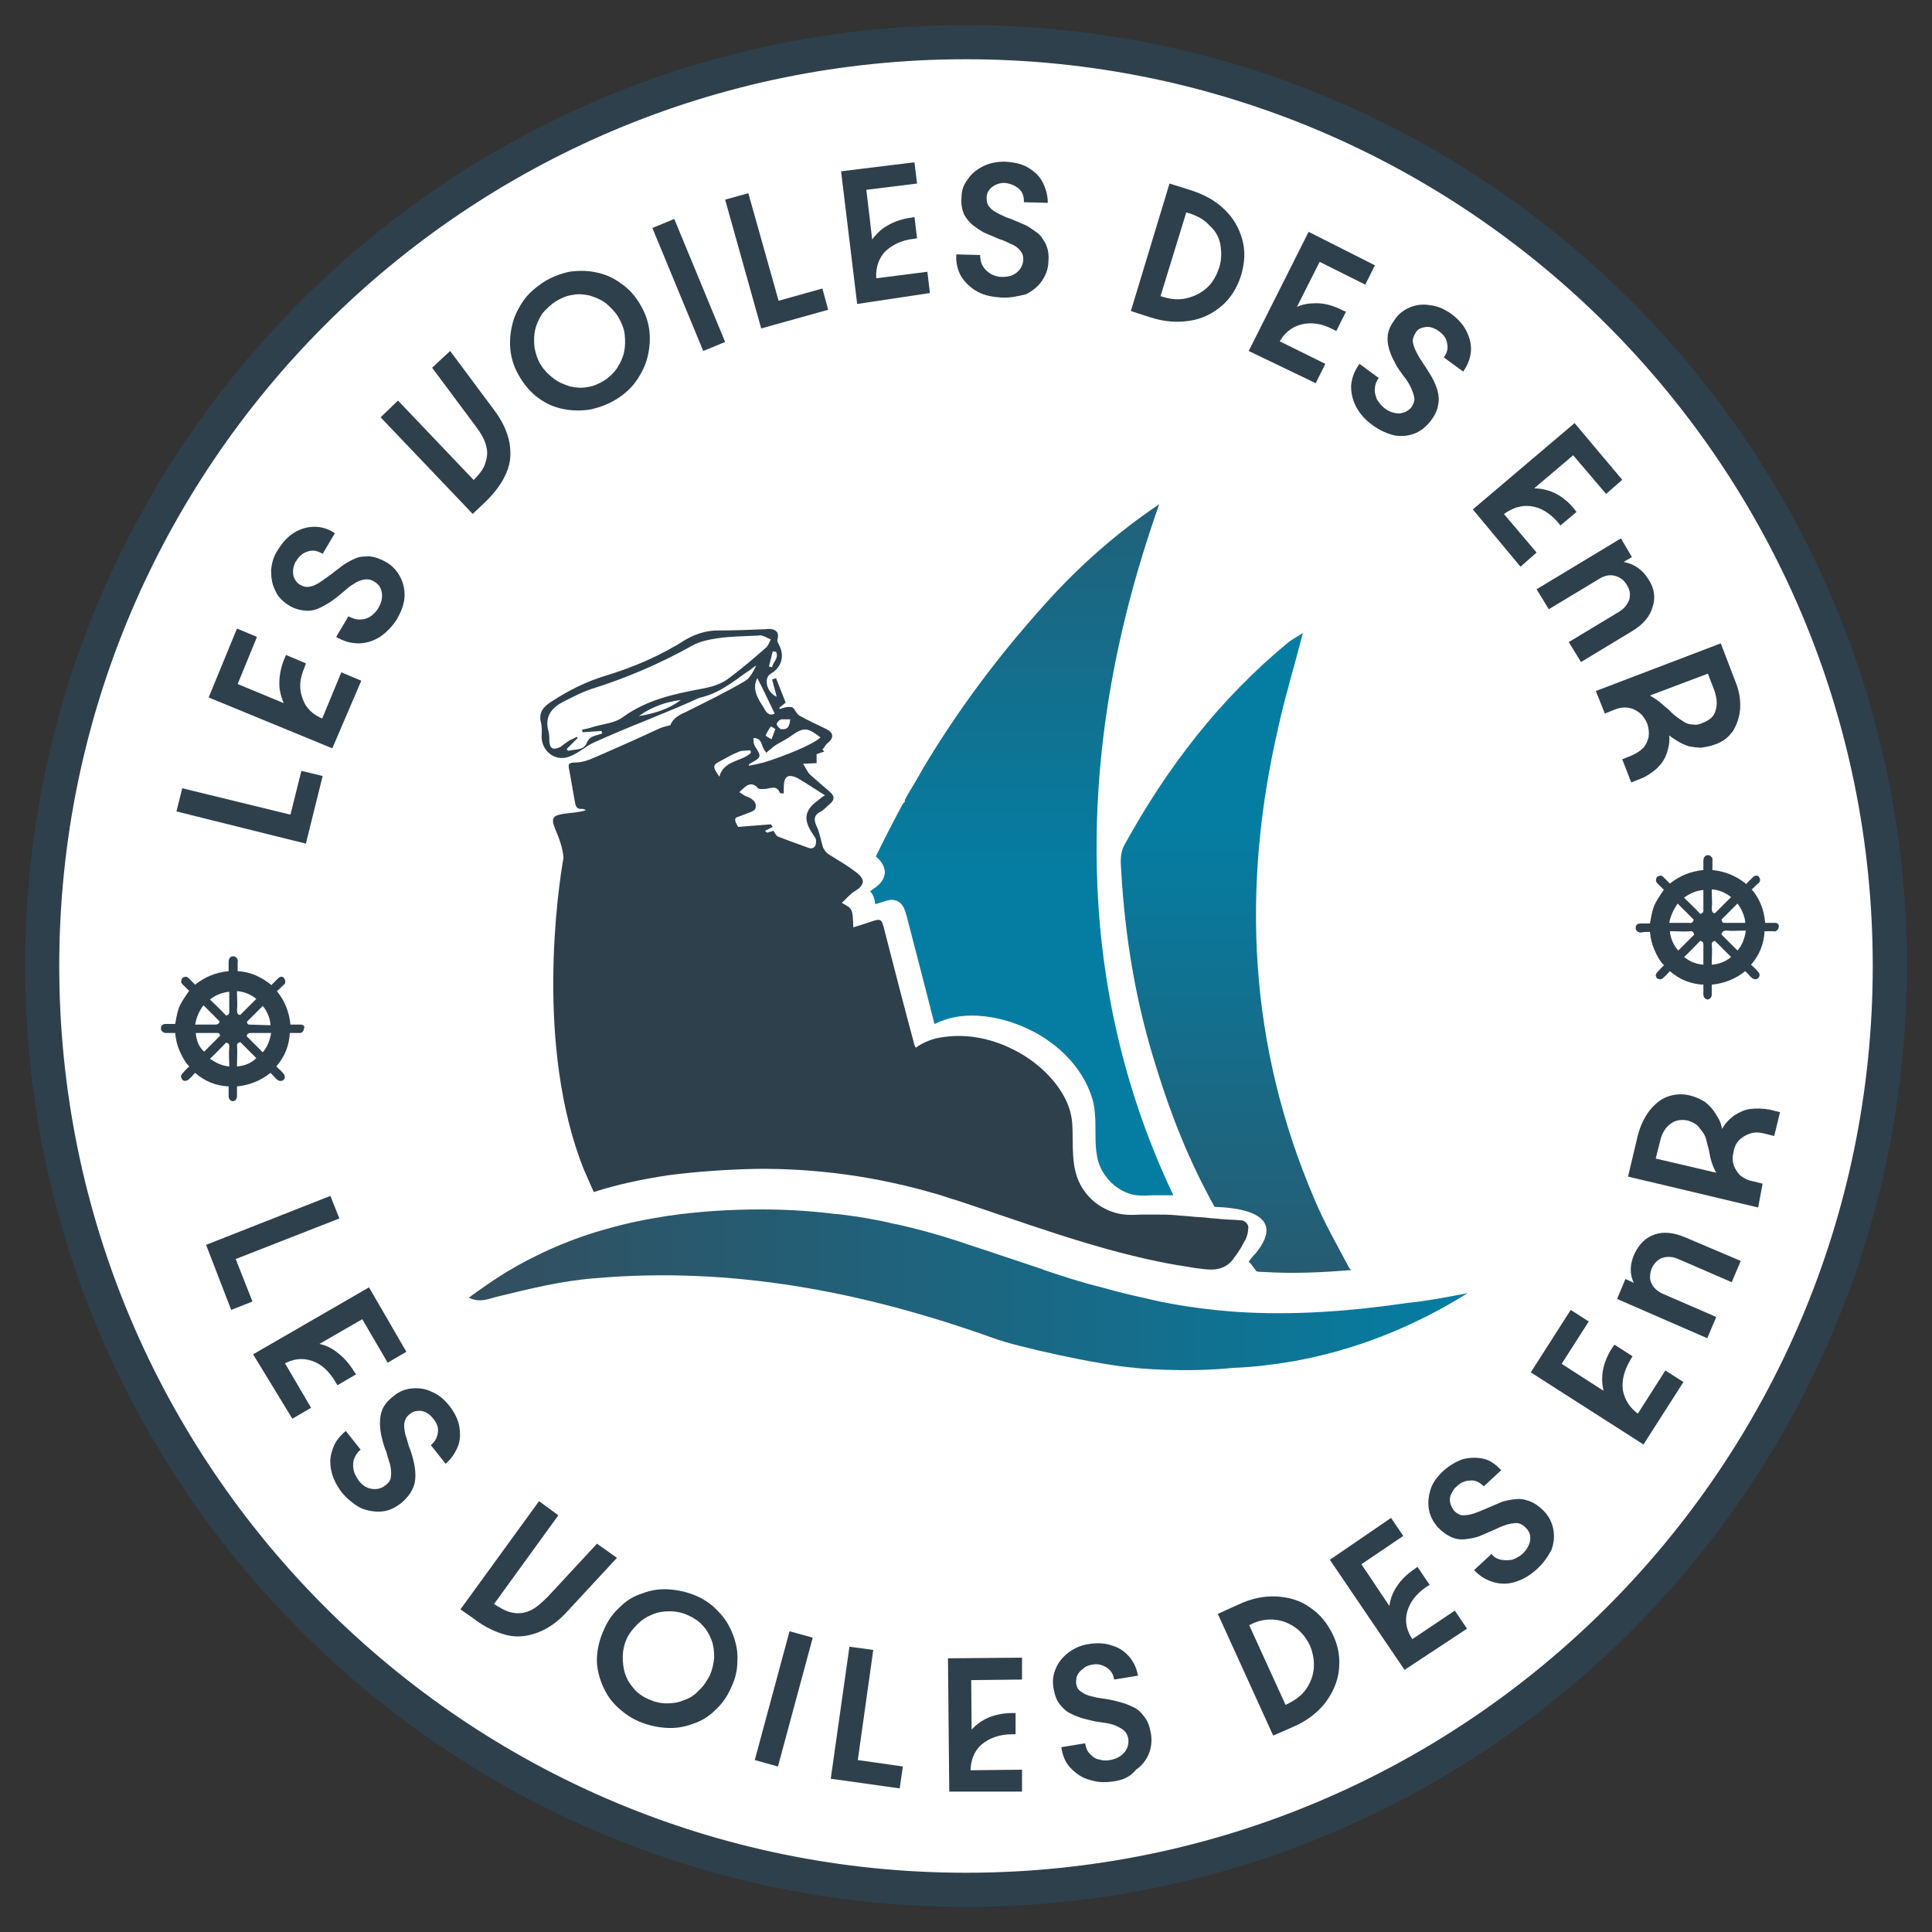 <?xml version="1.0" encoding="UTF-8"?>
<!-- Generator: Adobe Illustrator 28.0.0, SVG Export Plug-In . SVG Version: 6.00 Build 0)  -->
<svg xmlns="http://www.w3.org/2000/svg" xmlns:xlink="http://www.w3.org/1999/xlink" version="1.1" id="Calque_1" x="0px" y="0px" viewBox="0 0 300 300" style="enable-background:new 0 0 300 300;" xml:space="preserve">
<rect x="0" y="0" width="300" height="300" fill="#333333" stroke="none"/>
<style type="text/css">
	.st0{fill:#FFFFFF;}
	.st1{fill:#EF797E;}
	.st2{fill:#2E404C;}
	.st3{fill:#0B7EB1;}
	.st4{fill:url(#SVGID_1_);}
	.st5{fill:url(#SVGID_00000078045477261789566230000010604869675087903361_);}
	.st6{fill:url(#SVGID_00000016037919194418956430000004316667184312903068_);}
</style>
<circle class="st0" cx="150.5" cy="149.6" r="145.1"></circle>
<path class="st1" d="M123.1,184.1h0.2C123.2,184.1,123.2,184.1,123.1,184.1C123.1,184.1,123.1,184.1,123.1,184.1z"></path>
<g>
	<path class="st2" d="M150,296.1C69.4,296.1,3.9,230.6,3.9,150S69.4,3.9,150,3.9S296.1,69.4,296.1,150S230.6,296.1,150,296.1z    M150,9.2C72.3,9.2,9.2,72.3,9.2,150S72.3,290.8,150,290.8S290.8,227.7,290.8,150S227.7,9.2,150,9.2z"></path>
</g>
<g>
	<path class="st2" d="M50.1,120.5L47.5,131l-20.1-5l0.9-3.6l16.8,4.1l1.7-6.8L50.1,120.5z"></path>
	<path class="st2" d="M51.6,116.2l-19.2-7.9l4.4-10.7l3.1,1.3l-3.4,8.3l-0.6-1.4l11.1,4.6l1.8,3c-1.6-0.7-2.9-1.6-3.8-2.7   c-0.9-1.1-1.4-2.4-1.6-3.9c-0.1-1.4,0.1-3,0.8-4.6l0.2-0.5l3.1,1.3l-0.2,0.6c-0.8,1.8-0.9,3.4-0.3,4.9c0.5,1.5,1.6,2.5,3.3,3.2   l1.3,0.6l-2.2,0.8l3.6-8.7l3.1,1.3L51.6,116.2z"></path>
	<path class="st2" d="M61.6,96.2c-0.7,1.1-1.6,2-2.6,2.7c-1,0.6-2.1,1-3.3,1c-1.2,0-2.3-0.3-3.5-1l1.9-3.2c0.6,0.3,1.1,0.5,1.7,0.5   c0.6,0,1.1-0.1,1.6-0.4c0.5-0.3,1-0.8,1.3-1.3c0.5-0.8,0.7-1.6,0.6-2.4c-0.1-0.8-0.5-1.4-1.2-1.8c-0.5-0.3-1-0.4-1.6-0.3   c-0.5,0.1-1.1,0.3-1.6,0.7c-0.6,0.3-1.1,0.8-1.7,1.3c-0.6,0.5-1.2,1-1.8,1.4c-0.6,0.4-1.3,0.8-2,1.1c-0.7,0.3-1.4,0.4-2.2,0.3   c-0.8-0.1-1.6-0.3-2.5-0.9c-0.9-0.6-1.6-1.3-2-2.3c-0.5-1-0.6-2-0.6-3.1c0.1-1.1,0.4-2.2,1.1-3.2c0.7-1.1,1.5-2,2.5-2.6   s2-0.9,3.1-0.9s2.2,0.3,3.2,1l-1.9,3.2c-0.8-0.5-1.5-0.6-2.2-0.4c-0.8,0.2-1.4,0.7-1.9,1.5c-0.3,0.4-0.4,0.9-0.5,1.4   c0,0.5,0,0.9,0.2,1.3c0.2,0.4,0.5,0.8,0.9,1c0.5,0.3,1,0.4,1.5,0.3c0.5-0.1,1-0.3,1.6-0.7s1.1-0.8,1.7-1.2c0.6-0.5,1.2-0.9,1.8-1.4   c0.6-0.4,1.3-0.8,2-1.1c0.7-0.3,1.4-0.3,2.3-0.3c0.8,0.1,1.6,0.4,2.5,0.9c1,0.6,1.7,1.4,2.2,2.4c0.5,1,0.7,2.1,0.6,3.2   C62.7,93.9,62.3,95,61.6,96.2z"></path>
	<path class="st2" d="M75.2,78.1l-1.8,1.7l-14.3-15l2.7-2.6l12.1,12.7l-0.7,0c1-1,1.8-1.9,2.1-2.8s0.5-1.8,0.2-2.8   c-0.2-1-0.8-2-1.7-3.2l-6.7-9l2.8-2.6l6.7,9c1.4,1.8,2.2,3.6,2.5,5.2c0.3,1.7,0.2,3.2-0.5,4.8C78,74.9,76.9,76.5,75.2,78.1z"></path>
	<path class="st2" d="M80.8,58.7c-0.8-1.3-1.3-2.6-1.5-4c-0.2-1.4-0.1-2.8,0.2-4.1c0.3-1.4,0.9-2.6,1.7-3.8s1.9-2.1,3.2-3   c1.3-0.8,2.6-1.3,4-1.6c1.4-0.2,2.8-0.2,4.2,0.1c1.4,0.3,2.6,0.8,3.8,1.7c1.2,0.8,2.1,1.8,2.9,3.1c0.8,1.3,1.3,2.6,1.5,4   c0.2,1.4,0.1,2.8-0.2,4.1c-0.3,1.4-0.9,2.6-1.7,3.8S97,61.2,95.7,62c-1.3,0.8-2.7,1.3-4.1,1.6c-1.4,0.2-2.8,0.2-4.2-0.1   c-1.4-0.3-2.6-0.8-3.8-1.7C82.6,61.1,81.6,60,80.8,58.7z M84,56.7c0.5,0.8,1.2,1.5,2,2.1c0.8,0.6,1.6,0.9,2.5,1.2   c0.9,0.2,1.8,0.3,2.7,0.1c0.9-0.1,1.8-0.5,2.6-1c0.8-0.5,1.5-1.2,2-1.9c0.5-0.8,0.9-1.6,1.1-2.5c0.2-0.9,0.2-1.8,0.1-2.8   c-0.1-0.9-0.5-1.8-1-2.7c-0.5-0.8-1.2-1.5-1.9-2.1c-0.8-0.6-1.6-0.9-2.5-1.2c-0.9-0.2-1.8-0.3-2.7-0.1c-0.9,0.1-1.8,0.5-2.6,1   c-0.8,0.5-1.5,1.2-2.1,1.9c-0.5,0.8-0.9,1.6-1.1,2.5c-0.2,0.9-0.2,1.8-0.1,2.8C83.2,55,83.5,55.9,84,56.7z"></path>
	<path class="st2" d="M112.6,53.1l-3.4,1.4l-7.9-19.1l3.4-1.4L112.6,53.1z"></path>
	<path class="st2" d="M128.6,48.1L118.2,51l-5.6-20l3.6-1l4.7,16.7l6.8-1.9L128.6,48.1z"></path>
	<path class="st2" d="M133.1,47.2l-2.5-20.6l11.4-1.4l0.4,3.3l-8.9,1.1l0.9-1.2l1.4,11.9l-1.7,3.1c-0.2-1.8-0.1-3.3,0.5-4.7   c0.6-1.4,1.4-2.4,2.6-3.3c1.2-0.8,2.6-1.4,4.3-1.6l0.5-0.1l0.4,3.3l-0.6,0.1c-1.9,0.2-3.4,1-4.5,2.1c-1,1.2-1.4,2.7-1.2,4.4   l0.2,1.4l-1.7-1.6l9.4-1.2l0.4,3.3L133.1,47.2z"></path>
	<path class="st2" d="M155.4,46.2c-1.3-0.1-2.5-0.3-3.6-0.9c-1.1-0.6-1.9-1.4-2.5-2.3c-0.6-1-0.9-2.2-0.8-3.5l3.7,0.1   c0,0.6,0.1,1.2,0.4,1.7c0.3,0.5,0.7,0.9,1.2,1.2c0.5,0.3,1.1,0.5,1.8,0.5c1,0,1.7-0.2,2.3-0.7c0.6-0.5,0.9-1.1,1-1.9   c0-0.6-0.1-1.1-0.5-1.5c-0.3-0.4-0.8-0.8-1.4-1c-0.6-0.3-1.2-0.6-1.9-0.8c-0.7-0.3-1.4-0.6-2.1-0.9c-0.7-0.3-1.3-0.8-1.9-1.2   c-0.6-0.5-1-1-1.4-1.7c-0.3-0.7-0.5-1.6-0.4-2.6c0-1.1,0.3-2,1-2.9c0.6-0.9,1.4-1.5,2.4-2s2.1-0.7,3.4-0.7c1.3,0.1,2.5,0.3,3.5,0.9   c1,0.6,1.8,1.3,2.3,2.3s0.8,2,0.8,3.2l-3.7-0.1c0-0.9-0.2-1.6-0.8-2.1s-1.3-0.8-2.2-0.9c-0.5,0-1,0.1-1.4,0.3s-0.8,0.5-1,0.8   c-0.3,0.4-0.4,0.8-0.4,1.2c0,0.6,0.1,1.1,0.5,1.5c0.3,0.4,0.8,0.7,1.4,1c0.6,0.3,1.2,0.6,1.9,0.8c0.7,0.3,1.4,0.6,2.1,0.9   c0.7,0.3,1.3,0.8,1.9,1.2s1,1.1,1.4,1.8c0.3,0.7,0.5,1.6,0.4,2.6c0,1.2-0.4,2.2-1,3.1c-0.6,0.9-1.5,1.6-2.5,2.1   C158,46,156.8,46.3,155.4,46.2z"></path>
	<path class="st2" d="M175.6,48.3l6-19.8l3.2,1c2.2,0.7,4,1.7,5.3,3c1.4,1.3,2.3,2.9,2.8,4.7s0.4,3.6-0.2,5.6   c-0.6,1.9-1.6,3.5-3,4.7c-1.4,1.2-3,2-4.9,2.3c-1.9,0.3-3.9,0.2-6.1-0.5L175.6,48.3z M179.8,47.3l-0.6-1.6l1.4,0.4   c1.3,0.4,2.5,0.5,3.7,0.2c1.2-0.3,2.2-0.8,3.1-1.6c0.9-0.8,1.5-1.9,1.9-3.1c0.4-1.2,0.4-2.4,0.2-3.6s-0.8-2.2-1.7-3   c-0.8-0.9-1.9-1.5-3.2-1.9l-1.4-0.4l1.4-1L179.8,47.3z"></path>
	<path class="st2" d="M193.9,54.5l9.3-18.5l10.3,5.2l-1.5,3l-8-4l1.4-0.5l-5.4,10.7L197,52c0.8-1.6,1.8-2.8,3-3.6   c1.2-0.8,2.5-1.3,4-1.3c1.4-0.1,3,0.3,4.5,1.1l0.5,0.2l-1.5,3l-0.6-0.3c-1.7-0.9-3.4-1.1-4.9-0.7c-1.5,0.4-2.7,1.4-3.5,3l-0.6,1.2   l-0.6-2.3l8.5,4.2l-1.5,3L193.9,54.5z"></path>
	<path class="st2" d="M213.1,66c-1.1-0.8-1.9-1.7-2.5-2.8c-0.6-1.1-0.8-2.2-0.8-3.3c0.1-1.2,0.5-2.3,1.3-3.4l3,2.2   c-0.4,0.5-0.6,1.1-0.6,1.6c-0.1,0.6,0.1,1.1,0.3,1.7c0.3,0.5,0.7,1,1.2,1.4c0.8,0.6,1.6,0.8,2.3,0.8c0.8-0.1,1.4-0.4,1.9-1   c0.3-0.5,0.5-1,0.4-1.5c-0.1-0.5-0.3-1.1-0.6-1.7c-0.3-0.6-0.7-1.2-1.2-1.8c-0.4-0.6-0.9-1.2-1.2-1.9c-0.4-0.7-0.7-1.4-0.9-2.1   c-0.2-0.7-0.3-1.4-0.2-2.2c0.1-0.8,0.5-1.6,1.1-2.4c0.6-0.9,1.4-1.5,2.4-1.9c1-0.4,2-0.5,3.1-0.3c1.1,0.1,2.2,0.6,3.2,1.3   c1.1,0.8,1.9,1.7,2.4,2.7c0.5,1,0.8,2.1,0.7,3.2c-0.1,1.1-0.5,2.1-1.2,3.1l-3-2.2c0.5-0.7,0.7-1.4,0.5-2.2   c-0.1-0.8-0.6-1.4-1.3-1.9c-0.4-0.3-0.9-0.5-1.3-0.6c-0.5-0.1-0.9,0-1.3,0.1c-0.4,0.1-0.8,0.4-1,0.8c-0.3,0.5-0.5,1-0.4,1.5   c0.1,0.5,0.3,1,0.6,1.6c0.3,0.6,0.7,1.2,1.1,1.8c0.4,0.6,0.8,1.2,1.2,1.9c0.4,0.7,0.7,1.4,0.9,2.1c0.2,0.7,0.3,1.5,0.1,2.3   c-0.1,0.8-0.5,1.6-1.1,2.4c-0.7,0.9-1.5,1.6-2.5,2c-1,0.4-2.1,0.5-3.2,0.3C215.3,67.3,214.2,66.8,213.1,66z"></path>
	<path class="st2" d="M228.7,79.1l15.8-13.4l7.4,8.8l-2.5,2.2l-5.8-6.8l1.5,0.1l-9.2,7.8l-3.5,0.3c1.3-1.1,2.7-1.9,4.2-2.1   c1.4-0.3,2.8-0.2,4.2,0.3c1.3,0.5,2.6,1.4,3.7,2.8l0.3,0.4l-2.5,2.1l-0.4-0.5c-1.3-1.5-2.7-2.3-4.2-2.5s-3,0.3-4.4,1.4l-1.1,0.9   l0.3-2.3l6.1,7.2l-2.5,2.2L228.7,79.1z"></path>
	<path class="st2" d="M250.2,88.4l-2.7-0.1c1.7-1,3.2-1.4,4.8-1c1.5,0.3,2.8,1.2,3.7,2.7c0.9,1.4,1.1,2.8,0.6,4.3   c-0.4,1.4-1.4,2.6-3,3.6l-8.1,4.9l-1.9-3.1l7.8-4.7c0.8-0.5,1.3-1.1,1.6-1.9c0.2-0.8,0.1-1.5-0.4-2.3c-0.5-0.8-1.1-1.2-1.9-1.4   c-0.8-0.2-1.6,0-2.4,0.5l-7.8,4.7l-1.9-3.1l13.1-7.9l1.7,2.9L250.2,88.4z"></path>
	<path class="st2" d="M247.8,107.3l19.4-7.4l2.3,6c0.6,1.5,0.8,2.9,0.7,4.2c-0.1,1.3-0.5,2.4-1.1,3.4c-0.7,1-1.6,1.7-2.8,2.1   c-0.8,0.3-1.5,0.4-2.1,0.5c-0.7,0-1.3-0.1-1.9-0.2c-0.6-0.2-1.1-0.4-1.6-0.7c-0.5-0.3-1-0.6-1.5-1c0.1,1-0.1,1.9-0.4,2.8   c-0.3,0.9-0.8,1.6-1.5,2.3c-0.7,0.6-1.5,1.2-2.5,1.6l-1.5,0.6l-1.4-3.6l1.5-0.6c0.7-0.3,1.3-0.7,1.8-1.2c0.4-0.5,0.7-1.1,0.8-1.7   c0.1-0.7,0-1.3-0.2-2c-0.3-0.7-0.7-1.3-1.2-1.7c-0.5-0.4-1.1-0.7-1.8-0.8c-0.7-0.1-1.4,0-2.1,0.3l-1.5,0.6L247.8,107.3z    M265.2,104.6l-9,3.4c0.5,0.3,1,0.6,1.5,1s0.9,0.8,1.3,1.1c0.4,0.4,0.8,0.8,1.2,1.1c0.4,0.3,0.8,0.6,1.3,0.9s0.9,0.4,1.4,0.4   c0.5,0.1,1,0,1.6-0.3c1-0.4,1.7-1,1.9-1.9c0.3-0.9,0.2-1.9-0.2-3.1L265.2,104.6z"></path>
</g>
<g>
	<path class="st2" d="M46.7,159.1h-1.6c-0.2-2-0.9-3.7-2.1-5.2c0.4-0.3,0.7-0.7,1.1-1c0.2-0.2,0.2-0.3,0.2-0.6   c-0.1-0.3-0.2-0.5-0.4-0.6c-0.2-0.1-0.5,0-0.7,0.2c-0.3,0.3-0.6,0.6-0.9,0.9c-0.1,0-0.1,0.1-0.1,0.2c-1.6-1.3-3.3-2.1-5.3-2.2v-1.4   c0.1-0.4-0.1-0.7-0.5-0.9H36c-0.4,0.2-0.5,0.5-0.5,0.9v1.4c-2,0.2-3.7,0.9-5.2,2.1l-1-1c-0.2-0.2-0.4-0.3-0.6-0.2   c-0.2,0-0.5,0.2-0.5,0.4c-0.1,0.3-0.1,0.5,0.1,0.7c0.3,0.3,0.6,0.6,0.9,0.9c0.1,0.1,0.1,0.1,0.2,0.1c-1.7,2.5-1.7,2.5-2.2,5.2h-1.4   c-0.4,0-0.7,0.1-0.8,0.5v0.4c0.2,0.4,0.5,0.5,0.8,0.5c0.5,0,0.9,0,1.4,0c0.1,1,0.3,1.9,0.7,2.8c0.4,0.9,0.8,1.7,1.5,2.4   c-0.4,0.3-0.7,0.7-1,1c-0.2,0.2-0.3,0.4-0.3,0.6c0.1,0.3,0.2,0.5,0.4,0.6c0.2,0.1,0.5,0,0.7-0.1c0.3-0.3,0.6-0.5,0.8-0.8   c0.1-0.1,0.2-0.2,0.3-0.3c1.5,1.3,3.2,2,5.2,2.1v1.5c0,0.4,0.2,0.7,0.6,0.8c0.4,0,0.7-0.3,0.7-0.8v-1.5c2-0.2,3.7-0.9,5.2-2.1   l0.6,0.6c0.1,0.2,0.3,0.3,0.5,0.5c0.3,0.2,0.7,0.2,0.9,0c0.3-0.2,0.3-0.7,0-1c-0.3-0.4-0.7-0.7-1.1-1.1c1.3-1.5,2-3.2,2.1-5.2h1.4   c0.1,0,0.2,0,0.3,0c0.3-0.1,0.5-0.4,0.5-0.7C47.4,159.4,47.1,159.1,46.7,159.1z M31.6,156.1c0.8,0.8,1.7,1.7,2.5,2.5   c-0.1,0.4-0.3,0.5-0.8,0.5c-0.9,0-1.8,0-2.7,0h-0.3C30.5,158,30.9,157,31.6,156.1z M30.4,160.4h0.3c1,0,2,0,3,0   c0.2,0,0.3,0,0.4,0.2c0,0.1,0.1,0.2,0.1,0.2c-0.8,0.8-1.7,1.7-2.5,2.5C30.9,162.6,30.5,161.6,30.4,160.4z M35.6,165.6   c-1.2-0.1-2.1-0.6-3-1.2c0.9-0.8,1.7-1.7,2.5-2.5c0.5,0.1,0.5,0.3,0.5,0.8C35.5,163.6,35.6,164.6,35.6,165.6z M35.6,157.2   c0,0.2-0.1,0.3-0.2,0.4c-0.1,0-0.2,0.1-0.3,0.1c-0.8-0.9-1.7-1.7-2.5-2.5c0.9-0.7,1.9-1.1,3-1.2L35.6,157.2L35.6,157.2z    M36.8,154.2v-0.3c1.2,0.1,2.1,0.5,3,1.2c-0.8,0.8-1.7,1.7-2.5,2.5c-0.4,0-0.5-0.3-0.5-0.8C36.9,156.1,36.8,155.1,36.8,154.2z    M36.8,165.6v-0.3c0-1,0.1-2,0-3c0-0.2,0.1-0.3,0.3-0.4c0.1,0,0.2-0.1,0.2-0.1c0.8,0.8,1.7,1.7,2.5,2.5   C39,165.1,38,165.5,36.8,165.6z M40.8,163.4c-0.8-0.8-1.7-1.7-2.5-2.5c0.1-0.5,0.4-0.5,0.8-0.5c0.9,0,1.8,0,2.8,0h0.2   C41.9,161.6,41.5,162.6,40.8,163.4z M38.8,159.1c-0.2,0-0.3,0-0.4-0.2c0-0.1,0-0.2-0.1-0.2c0.8-0.8,1.7-1.7,2.5-2.5   c0.7,0.8,1.2,2.1,1.2,3L38.8,159.1L38.8,159.1z"></path>
</g>
<g>
	<g>
		<path class="st2" d="M275.7,143.3h-1.6c-0.2-2-0.8-3.7-2.1-5.2c0.4-0.3,0.7-0.7,1.1-1c0.2-0.2,0.2-0.3,0.2-0.6    c-0.1-0.2-0.2-0.5-0.4-0.5c-0.2-0.1-0.5,0-0.7,0.2c-0.3,0.3-0.6,0.6-0.9,0.9c0,0-0.1,0.1-0.1,0.2c-1.6-1.3-3.3-2-5.3-2.2v-1.4    c0.1-0.4-0.1-0.7-0.5-0.9H265c-0.4,0.2-0.5,0.5-0.5,0.9v1.4c-2,0.2-3.7,0.9-5.2,2.1l-1-1c-0.2-0.2-0.4-0.3-0.6-0.2    c-0.2,0-0.5,0.2-0.5,0.4c-0.1,0.2-0.1,0.5,0.1,0.7c0.3,0.3,0.6,0.6,0.9,0.9c0.1,0.1,0.1,0.1,0.2,0.1c-1.7,2.5-1.7,2.6-2.2,5.3    h-1.4c-0.4,0-0.7,0.1-0.8,0.5v0.4c0.2,0.4,0.5,0.5,0.8,0.5c0.5-0.1,0.9-0.1,1.4-0.1c0.1,1,0.3,1.9,0.7,2.8    c0.4,0.9,0.8,1.7,1.5,2.4c-0.4,0.3-0.7,0.7-1,1c-0.2,0.2-0.3,0.4-0.3,0.6c0.1,0.3,0.2,0.5,0.4,0.5c0.2,0.1,0.5,0.1,0.7-0.1    c0.3-0.3,0.6-0.5,0.8-0.8c0.1-0.1,0.2-0.2,0.3-0.3c1.5,1.3,3.2,2,5.2,2.1v1.5c0,0.4,0.2,0.7,0.6,0.8c0.4,0,0.7-0.3,0.7-0.8v-1.5    c2-0.2,3.7-0.9,5.2-2.1l0.6,0.6c0.1,0.2,0.3,0.3,0.5,0.5c0.3,0.2,0.7,0.2,0.9,0c0.3-0.3,0.3-0.7,0-1c-0.3-0.4-0.7-0.7-1.1-1.1    c1.3-1.5,2-3.2,2.1-5.2h1.4c0.1,0,0.2,0.1,0.3,0c0.3-0.1,0.5-0.4,0.5-0.7C276.3,143.6,276,143.3,275.7,143.3z M260.5,140.3    c0.8,0.8,1.7,1.7,2.5,2.5c-0.1,0.4-0.3,0.6-0.8,0.5c-0.9,0-1.8,0-2.7,0h-0.3C259.4,142.2,259.9,141.2,260.5,140.3z M259.3,144.6    h0.3c1,0,2,0.1,3,0c0.2,0,0.3,0.1,0.4,0.3c0,0.1,0.1,0.2,0.1,0.2c-0.8,0.8-1.7,1.7-2.5,2.5C259.9,146.8,259.4,145.8,259.3,144.6z     M264.5,149.8c-1.2-0.1-2.1-0.5-3-1.2c0.9-0.8,1.7-1.7,2.5-2.5c0.5,0.1,0.5,0.3,0.5,0.8C264.5,147.8,264.5,148.8,264.5,149.8z     M264.5,141.4c0,0.2-0.1,0.3-0.2,0.4c-0.1,0-0.2,0.1-0.3,0.1c-0.8-0.9-1.7-1.7-2.5-2.5c0.9-0.7,1.9-1.1,3-1.2L264.5,141.4    L264.5,141.4z M265.8,138.4v-0.3c1.2,0.1,2.1,0.5,3,1.2l-2.5,2.5c-0.4,0-0.5-0.3-0.5-0.8C265.9,140.2,265.8,139.3,265.8,138.4z     M265.8,149.8v-0.2c0-1,0.1-2,0-3c0-0.2,0.1-0.3,0.2-0.4c0.1,0,0.2-0.1,0.3-0.1c0.8,0.8,1.7,1.7,2.5,2.5    C268,149.3,267,149.7,265.8,149.8z M269.8,147.6c-0.8-0.8-1.7-1.7-2.5-2.5c0.1-0.5,0.4-0.6,0.8-0.6c0.9,0.1,1.8,0,2.8,0h0.2    C270.9,145.8,270.5,146.8,269.8,147.6z M267.8,143.3c-0.2,0-0.3,0-0.4-0.2c0-0.1,0-0.2-0.1-0.3c0.8-0.8,1.7-1.7,2.5-2.5    c0.6,0.8,1.2,2.1,1.2,3L267.8,143.3L267.8,143.3z"></path>
	</g>
</g>
<g>
	<path class="st2" d="M35.9,203.4L32,193.3l19.3-7.6l1.4,3.5l-16.1,6.3l2.6,6.6L35.9,203.4z"></path>
	<path class="st2" d="M39.3,210.3l18-10.4l5.8,10l-2.9,1.7l-4.5-7.7l1.5,0.4l-10.4,6l-3.5-0.4c1.5-0.9,3-1.3,4.5-1.4   c1.4,0,2.8,0.3,4,1.1c1.2,0.8,2.3,1.9,3.2,3.4l0.3,0.4l-2.9,1.7l-0.3-0.5c-1-1.7-2.2-2.8-3.7-3.3c-1.5-0.5-3-0.3-4.5,0.6l-1.2,0.7   l0.8-2.2l4.8,8.2l-2.9,1.7L39.3,210.3z"></path>
	<path class="st2" d="M53.2,231.9c-0.8-1-1.4-2.1-1.7-3.3c-0.3-1.2-0.3-2.3,0.1-3.4c0.3-1.1,1-2.1,2.1-3l2.3,2.9   c-0.5,0.4-0.8,0.9-1,1.4c-0.2,0.5-0.2,1.1-0.1,1.7c0.1,0.6,0.4,1.1,0.8,1.7c0.6,0.8,1.3,1.2,2.1,1.3c0.8,0.1,1.5-0.1,2.1-0.6   c0.5-0.4,0.8-0.8,0.8-1.4c0.1-0.5,0-1.1-0.1-1.7c-0.2-0.6-0.4-1.3-0.6-2c-0.3-0.7-0.5-1.4-0.7-2.2c-0.2-0.8-0.3-1.5-0.3-2.3   c0-0.8,0.1-1.5,0.4-2.2c0.3-0.7,0.9-1.4,1.7-2c0.8-0.7,1.8-1.1,2.8-1.2c1-0.1,2.1,0,3.1,0.5c1,0.4,1.9,1.1,2.7,2.1   c0.8,1,1.4,2.1,1.6,3.2c0.2,1.1,0.2,2.2-0.2,3.2c-0.4,1-1,1.9-1.9,2.7l-2.3-2.9c0.7-0.6,1-1.2,1.1-2c0.1-0.8-0.2-1.5-0.8-2.2   c-0.3-0.4-0.7-0.7-1.1-0.9c-0.4-0.2-0.9-0.3-1.3-0.2c-0.5,0-0.8,0.2-1.2,0.5c-0.5,0.4-0.7,0.8-0.8,1.3c-0.1,0.5,0,1.1,0.1,1.7   c0.2,0.6,0.4,1.3,0.6,2c0.3,0.7,0.5,1.4,0.7,2.2s0.3,1.5,0.3,2.3s-0.1,1.5-0.5,2.2c-0.3,0.7-0.9,1.4-1.7,2.1   c-0.9,0.7-1.9,1.2-3,1.3c-1.1,0.1-2.2-0.1-3.2-0.5C55.1,233.7,54.1,232.9,53.2,231.9z"></path>
	<path class="st2" d="M73.5,251.3l-2-1.4l12.2-16.8l3,2.2l-10.3,14.2l-0.1-0.7c1.2,0.8,2.2,1.4,3.2,1.6c1,0.2,1.9,0.1,2.8-0.3   c0.9-0.4,1.8-1.2,2.8-2.2l7.6-8.2l3.1,2.2l-7.6,8.2c-1.5,1.7-3.1,2.8-4.7,3.4c-1.6,0.6-3.2,0.8-4.8,0.4   C77.1,253.5,75.3,252.7,73.5,251.3z"></path>
	<path class="st2" d="M93.8,253c0.6-1.4,1.4-2.5,2.5-3.5c1-1,2.2-1.7,3.5-2.1c1.3-0.5,2.7-0.7,4.1-0.6c1.4,0.1,2.8,0.4,4.2,1   c1.4,0.6,2.5,1.4,3.5,2.5c1,1,1.7,2.2,2.2,3.5s0.8,2.7,0.7,4.1c0,1.4-0.3,2.8-1,4.2c-0.6,1.4-1.4,2.5-2.5,3.5c-1,1-2.2,1.7-3.5,2.1   c-1.3,0.5-2.7,0.7-4.1,0.6c-1.4-0.1-2.8-0.4-4.2-1c-1.4-0.6-2.6-1.5-3.6-2.5c-1-1-1.7-2.2-2.2-3.5c-0.5-1.3-0.8-2.7-0.7-4.1   C92.8,255.7,93.2,254.3,93.8,253z M97.3,254.5c-0.4,0.9-0.6,1.9-0.6,2.8c0,0.9,0.1,1.9,0.4,2.7c0.3,0.9,0.8,1.6,1.4,2.3   c0.6,0.7,1.4,1.2,2.3,1.6c0.9,0.4,1.8,0.6,2.7,0.6c0.9,0,1.8-0.1,2.7-0.5c0.9-0.3,1.7-0.8,2.3-1.5c0.7-0.6,1.2-1.4,1.7-2.3   c0.4-0.9,0.6-1.8,0.7-2.8c0-1-0.1-1.9-0.4-2.7s-0.8-1.7-1.4-2.3c-0.6-0.7-1.4-1.2-2.3-1.6c-0.9-0.4-1.8-0.6-2.8-0.6   c-0.9,0-1.8,0.1-2.7,0.5c-0.8,0.3-1.6,0.8-2.3,1.5C98.3,252.9,97.7,253.6,97.3,254.5z"></path>
	<path class="st2" d="M120.8,274.3l-3.6-1l5.4-20l3.6,1L120.8,274.3z"></path>
	<path class="st2" d="M139.7,277.7l-10.7-1.5l2.9-20.5l3.7,0.5l-2.4,17.1l7,1L139.7,277.7z"></path>
	<path class="st2" d="M147.4,278.2l-0.2-20.7l11.5-0.1v3.4l-8.9,0.1l1-1.1l0.1,12l-2.1,2.9c0-1.8,0.3-3.3,1-4.6   c0.7-1.3,1.7-2.3,2.9-3c1.2-0.7,2.8-1.1,4.5-1.1h0.5l0,3.3h-0.6c-1.9,0-3.5,0.6-4.7,1.6c-1.2,1.1-1.7,2.5-1.7,4.3v1.4l-1.5-1.7   l9.5-0.1l0,3.4L147.4,278.2z"></path>
	<path class="st2" d="M173,276.6c-1.3,0.2-2.5,0.2-3.7-0.2c-1.2-0.3-2.1-0.9-3-1.8c-0.8-0.8-1.3-1.9-1.5-3.3l3.7-0.6   c0.1,0.6,0.3,1.2,0.7,1.6c0.4,0.4,0.8,0.8,1.4,0.9c0.6,0.2,1.2,0.2,1.8,0.1c1-0.2,1.7-0.6,2.2-1.2c0.5-0.6,0.7-1.3,0.6-2.1   c-0.1-0.6-0.4-1.1-0.8-1.4c-0.4-0.3-1-0.6-1.6-0.8c-0.6-0.2-1.3-0.3-2.1-0.4c-0.8-0.1-1.5-0.3-2.3-0.5c-0.8-0.2-1.5-0.5-2.1-0.8   c-0.7-0.3-1.2-0.8-1.7-1.4c-0.5-0.6-0.8-1.4-1-2.5c-0.2-1-0.1-2.1,0.3-3c0.4-1,1-1.8,1.9-2.5c0.9-0.7,1.9-1.2,3.2-1.4   c1.3-0.2,2.5-0.2,3.6,0.2c1.1,0.3,2,0.9,2.7,1.7c0.7,0.8,1.2,1.8,1.4,3l-3.7,0.6c-0.1-0.9-0.6-1.5-1.2-1.9   c-0.7-0.4-1.4-0.6-2.3-0.4c-0.5,0.1-1,0.3-1.3,0.6c-0.4,0.3-0.7,0.6-0.9,1c-0.2,0.4-0.2,0.8-0.2,1.3c0.1,0.6,0.3,1,0.8,1.3   c0.4,0.3,1,0.6,1.6,0.7c0.6,0.2,1.3,0.3,2.1,0.4c0.8,0.1,1.5,0.3,2.3,0.5c0.8,0.2,1.5,0.5,2.1,0.8c0.7,0.3,1.2,0.8,1.7,1.5   c0.5,0.6,0.8,1.4,1,2.5c0.2,1.1,0.1,2.2-0.3,3.2c-0.4,1-1.1,1.9-2,2.5C175.5,275.9,174.4,276.4,173,276.6z"></path>
	<path class="st2" d="M197.7,269.5l-8.6-18.9l3.1-1.4c2.1-1,4.1-1.4,6-1.3c1.9,0.1,3.7,0.6,5.2,1.7c1.5,1,2.7,2.4,3.6,4.3   s1.1,3.7,0.9,5.5c-0.2,1.8-1,3.5-2.1,5c-1.2,1.5-2.8,2.8-4.9,3.7L197.7,269.5z M200.2,266l-1.6-0.8l1.3-0.6   c1.2-0.6,2.2-1.3,2.9-2.3c0.7-1,1.1-2.1,1.2-3.2c0.1-1.2-0.1-2.4-0.6-3.6c-0.6-1.2-1.3-2.1-2.3-2.8c-1-0.7-2.1-1.1-3.2-1.2   c-1.2-0.1-2.4,0.1-3.6,0.7l-1.3,0.6l0.4-1.7L200.2,266z"></path>
	<path class="st2" d="M218.1,259.3l-11.6-17.1l9.5-6.5l1.9,2.8l-7.4,5l0.3-1.5l6.7,10l-0.1,3.5c-1-1.4-1.6-2.9-1.7-4.4   c-0.1-1.4,0.1-2.8,0.8-4.1s1.7-2.4,3.2-3.4l0.4-0.3l1.9,2.8l-0.5,0.3c-1.6,1.1-2.6,2.4-3,3.9c-0.4,1.5-0.1,3,1,4.5l0.8,1.2   l-2.3-0.6l7.9-5.3l1.9,2.8L218.1,259.3z"></path>
	<path class="st2" d="M238.6,243.7c-1,0.9-2,1.5-3.2,1.9c-1.2,0.4-2.3,0.4-3.4,0.1c-1.1-0.3-2.2-0.9-3.1-1.9l2.7-2.5   c0.4,0.5,0.9,0.8,1.5,0.9c0.6,0.1,1.1,0.1,1.7,0c0.6-0.2,1.1-0.5,1.6-0.9c0.7-0.7,1.1-1.4,1.2-2.1c0.1-0.8-0.1-1.4-0.7-2   c-0.4-0.4-0.9-0.7-1.4-0.7c-0.5,0-1.1,0.1-1.7,0.3c-0.6,0.2-1.3,0.5-1.9,0.8c-0.7,0.3-1.4,0.6-2.1,0.9s-1.5,0.4-2.2,0.5   c-0.8,0.1-1.5,0-2.2-0.3s-1.4-0.8-2.1-1.5c-0.7-0.8-1.2-1.7-1.4-2.7c-0.2-1-0.1-2.1,0.2-3.1c0.3-1.1,1-2,1.9-2.9   c1-0.9,2-1.5,3.1-1.9c1.1-0.3,2.2-0.3,3.2-0.1s2,0.9,2.8,1.8l-2.7,2.5c-0.6-0.6-1.3-1-2.1-0.9c-0.8,0-1.5,0.3-2.2,1   c-0.4,0.3-0.6,0.8-0.8,1.2c-0.2,0.4-0.2,0.9-0.1,1.3c0.1,0.4,0.3,0.8,0.6,1.2c0.4,0.4,0.9,0.7,1.4,0.7c0.5,0,1.1-0.1,1.7-0.3   c0.6-0.2,1.3-0.5,2-0.8c0.7-0.3,1.4-0.6,2.1-0.9s1.5-0.4,2.2-0.5c0.8-0.1,1.5,0,2.3,0.3s1.5,0.8,2.2,1.5c0.8,0.8,1.3,1.8,1.5,2.9   c0.2,1.1,0.1,2.1-0.3,3.2C240.3,241.8,239.6,242.8,238.6,243.7z"></path>
	<path class="st2" d="M255.2,224.3l-17.5-11.2l6.2-9.7l2.8,1.8l-4.8,7.5l-0.3-1.5l10.1,6.5l1.3,3.3c-1.5-1-2.6-2.1-3.3-3.3   s-1-2.6-0.9-4.1c0.1-1.4,0.6-2.9,1.6-4.4l0.3-0.4l2.8,1.8l-0.3,0.5c-1,1.7-1.4,3.2-1.2,4.8c0.3,1.5,1.1,2.8,2.6,3.8l1.2,0.8   l-2.3,0.3l5.1-8l2.8,1.8L255.2,224.3z"></path>
	<path class="st2" d="M255.9,200.2l1.5,2.3c-1.8-0.8-3-1.9-3.7-3.3c-0.7-1.4-0.6-3,0.1-4.5c0.7-1.5,1.7-2.5,3.1-3   c1.4-0.5,3-0.3,4.7,0.4l8.7,3.7l-1.4,3.3l-8.3-3.6c-0.9-0.4-1.7-0.4-2.4-0.2s-1.3,0.8-1.7,1.6c-0.3,0.8-0.4,1.6-0.1,2.3   s0.9,1.3,1.8,1.7l8.3,3.6l-1.4,3.3l-14-6.1l1.3-3.1L255.9,200.2z"></path>
	<path class="st2" d="M273,187.5l-20.2-4.8l1.5-6.3c0.4-1.6,1-2.8,1.8-3.9c0.8-1,1.7-1.8,2.8-2.2s2.3-0.5,3.5-0.2   c0.8,0.2,1.5,0.5,2,0.8c0.6,0.3,1,0.8,1.4,1.2c0.4,0.5,0.7,1,1,1.5c0.3,0.5,0.5,1.1,0.6,1.7c0.5-0.9,1.2-1.6,1.9-2.1   c0.8-0.5,1.6-0.9,2.5-1c0.9-0.1,1.9-0.1,3,0.1l1.6,0.4l-0.9,3.7l-1.6-0.4c-0.8-0.2-1.5-0.2-2.1,0c-0.6,0.2-1.2,0.5-1.7,1   c-0.5,0.5-0.8,1.1-0.9,1.8c-0.2,0.8-0.2,1.4,0,2.1c0.2,0.6,0.6,1.2,1,1.6c0.5,0.4,1.2,0.8,1.9,0.9l1.6,0.4L273,187.5z M257.1,179.9   l9.4,2.2c-0.3-0.5-0.5-1-0.7-1.6c-0.2-0.6-0.3-1.1-0.4-1.7c-0.1-0.5-0.3-1.1-0.4-1.6s-0.3-1-0.6-1.4s-0.6-0.8-0.9-1.1   c-0.4-0.3-0.8-0.5-1.4-0.7c-1-0.2-1.9-0.1-2.7,0.5c-0.8,0.6-1.3,1.4-1.6,2.6L257.1,179.9z"></path>
</g>
<path class="st3" d="M123.3,157.8h0.2C123.5,157.8,123.4,157.8,123.3,157.8C123.3,157.8,123.3,157.8,123.3,157.8z"></path>
<linearGradient id="SVGID_1_" gradientUnits="userSpaceOnUse" x1="72.768" y1="101.648" x2="227.927" y2="101.648" gradientTransform="matrix(1 0 0 -1 0 302)">
	<stop offset="0" style="stop-color:#344E5E"></stop>
	<stop offset="1" style="stop-color:#057DA2"></stop>
</linearGradient>
<path class="st4" d="M227.9,200.8c-8.5,5.3-17.6,8.9-27.2,10.6c-3,0.5-6.1,0.9-9.2,1c-7.7,0.8-15.4,0-15.4,0h0.2  c-5.6-0.4-18.9-3.4-22-4.6c-20.1-7.2-40.6-11.2-62.1-9.3c-5,0.4-9.9,1.6-14.8,2.8c-1.4,0.3-2.8,1.1-4.6,0.2c1.9-1.4,3.8-2.7,5.7-3.9  c5-3,10.3-5.3,15.8-6.8c3.1-0.9,6.2-1.5,9.4-2c4.8-0.7,9.6-1,14.4-1h0.2c3.5,0,7,0.2,10.5,0.6c0.6,0.1,1.2,0.1,1.9,0.2  c1.5,0.2,3.1,0.4,4.6,0.7c1.1,0.2,2.2,0.4,3.3,0.7c0.2,0,0.4,0.1,0.6,0.1c3.2,0.7,6.4,1.6,9.5,2.6c2.3,0.8,4.6,1.5,6.9,2.3  c2.1,0.7,4.2,1.4,6.3,2.1c0.1,0,0.1,0.1,0.2,0.1c2.7,0.9,5.4,1.8,8.2,2.5c2.2,0.6,4.4,1.2,6.7,1.7c1,0.2,2.1,0.5,3.1,0.7  c3.9,0.8,7.8,1.3,11.8,1.6c9,0.6,17.9-0.1,26.8-1.4C221.7,202,224.8,201.4,227.9,200.8z"></path>
<linearGradient id="SVGID_00000067924543853194768790000002436738658013393083_" gradientUnits="userSpaceOnUse" x1="158.575" y1="39.155" x2="158.575" y2="135.55">
	<stop offset="0" style="stop-color:#344E5E"></stop>
	<stop offset="1" style="stop-color:#057DA2"></stop>
</linearGradient>
<path style="fill:url(#SVGID_00000067924543853194768790000002436738658013393083_);" d="M170.4,137.5c-0.8-19.1,2.3-38.5,9.6-59.2  c-6.4,4.3-12.4,9.5-18,15.8c-7,7.8-13.3,16.2-18.6,25.1c-0.8,1.4-1.6,2.8-2.4,4.1c-0.2,0.3-0.3,0.6-0.5,0.9v0.3l-0.3,0.3  c-1.5,2.8-2.9,5.5-4.2,8.2c0.5,0.4,1.4,1.3,1.4,2.5c-0.1,1.3-1.1,2.1-1.9,2.6c-0.1,0.1-0.3,0.2-0.4,0.3c0.5,0.5,0.7,1.1,0.8,2  c0.3-0.1,0.7-0.2,1-0.3c0.9-0.3,1.7-0.6,2.6-0.1c0.8,0.5,1,1.3,1.3,2.3c1.4,5.5,2.9,11.1,4.3,16.7c0.7-0.3,1.4-0.6,2.1-0.8  c0.2-0.1,0.5-0.1,0.8-0.2c0.9-0.2,1.9-0.3,2.9-0.3c3,0,6.2,0.8,9.2,2.3c3.8,1.9,6.8,4.8,8.5,8.1c0.8,1.6,1.3,3.1,1.4,4.7  c0.1,0.9,0.1,1.7,0.1,2.6c0,2.4,0,4.6,1.1,6.5c1,1.7,2.4,2.8,4,3.4c1.1,0.4,2.3,0.4,3.8,0.3l2.4,0c0.3,0,0.6,0,0.8,0  C175.1,170.7,171.1,154.5,170.4,137.5z"></path>
<linearGradient id="SVGID_00000069375106288345810420000004249100847981348737_" gradientUnits="userSpaceOnUse" x1="191.856" y1="77.019" x2="191.856" y2="173.415" gradientTransform="matrix(1 0 0 -1 0 302)">
	<stop offset="0" style="stop-color:#344E5E"></stop>
	<stop offset="1" style="stop-color:#057DA2"></stop>
</linearGradient>
<path style="fill:url(#SVGID_00000069375106288345810420000004249100847981348737_);" d="M209.3,196.5c-1.8-3.4-3.7-6.7-5.2-10.3  c-10.2-23.8-11.4-48.3-5.6-73.3c1-4.6,2.4-9.1,3.8-14.6c-1.3,0.8-1.8,1.1-2.2,1.4c-10.7,8.8-18.9,19.5-25.5,31.5  c-0.7,1.3-0.6,2.6-0.5,4c0.6,10.5,2.3,20.7,5.5,30.7c2.3,7.5,5.2,14.7,9,21.5c2.9,0.1,11.8,0.7,6.3,7.3c-0.4,0.4-0.7,0.8-1,1.2  c0.1,0.1,0.1,0.2,0.2,0.2c0,0,0.1,0.1,0.1,0.1c0.3,0.4,0.6,0.8,0.9,1.2c0.3,0.1,0.7,0.1,1,0.1c4.6,0.3,9.2,0.1,13.8-0.3  C209.6,197.1,209.5,196.9,209.3,196.5z"></path>
<path class="st2" d="M192.9,189.5h-0.1c-1-0.1-2.1-0.1-3.1-0.2h-0.1c-0.7-0.1-1.4-0.1-2.1-0.2c-0.8-0.1-1.6-0.1-2.5-0.2  c-0.8-0.1-1.6-0.1-2.4-0.2c-1-0.1-2.1-0.1-3.1-0.1c-0.8,0-1.6,0-2.4,0c-1.4,0.1-2.9,0.1-4.3-0.4c-2.1-0.7-3.8-2.1-4.9-4  c-1.7-2.9-1.2-6.5-1.4-9.7c-0.1-1.4-0.5-2.8-1.2-4.1c-1.7-3.2-4.7-5.8-7.9-7.4c-3.9-2-7.9-2.5-11.3-1.9c-0.2,0-0.4,0.1-0.6,0.1  c-1.2,0.3-2.4,0.8-3.3,1.5c-0.1-0.3-0.3-0.5-0.3-0.8c-1.6-5.9-3.1-11.8-4.6-17.6c-0.4-1.6-0.5-1.7-2-1.2c-0.9,0.3-1.8,0.6-2.8,0.9  c-0.1-2.9-0.1-2.9-1.8-3.8c0.7-0.6,1.2-1.3,2-1.8c0.2-0.1,0.4-0.3,0.6-0.4c0.7-0.6,0.9-1.2,0.4-1.8c-0.1-0.2-0.4-0.5-0.7-0.7  c-0.3-0.2-0.5-0.4-0.8-0.6c-1.1-0.8-2.4-1.5-3.6-2.3c-0.3-0.2-0.6-0.6-0.8-1c-0.3-1-0.5-2.1-0.9-3.1c-0.5-1-0.7-1.9,0.6-2.5  c0.5-0.3,0.9-0.8,1.4-1.2c0.7-0.6,0.7-1.2,0-1.8c-1-0.9-2.1-1.8-3.1-2.7c-0.4-0.4-0.6-0.9-1.1-1.7l2.1-0.1c0-0.5,0-1,0-1.4  c0.4-0.1,0.8-0.3,1.2-0.4c-0.1-0.1-0.2-0.2-0.3-0.3c0.3-0.3,0.5-0.8,0.8-1c1-0.8,1-1.6-0.2-2.2c-1.4-0.7-2.8-1.3-4.2-2.1  c-0.5-0.3-0.7-1.2-1.2-1.3c-0.1,0-0.1,0-0.1,0c-0.5-0.1-1.2,0.1-1.7,0.3l-0.1-0.2c0.3-0.2,0.6-0.5,1-0.8c-0.5-1.3-1-2.5-1.5-3.8  l-0.6,0.2c0.2,0.9,0.5,1.8,0.7,2.7c-1.7-0.8-2-3-0.9-3.6c1.7-1,2.2-2.8,1.2-4.6c-0.1-0.2-0.2-0.4-0.2-0.6c0.2-0.7,0.1-1.2-0.2-1.4  c-0.3-0.3-0.9-0.4-1.6-0.3c-2.4,0.1-4.9,0.2-7.4,0.2c-1.8,0-3.4,0.5-5,1.4c-3.9,2.5-8.1,4.3-12.4,5.6c-3,0.9-5.8,2.3-8.4,4  c-1.3,0.8-2.1,1.7-1.7,3.3c0.2,0.8,0.1,1.5,0.1,2.3c0.1,2.3,2.3,3.9,4.5,2.9c1.3-0.5,2.3-1.5,3.6-2.1c2.7-1.2,5.5-2.4,8.3-3.5  c2.1-0.9,4.2-1.7,6.2-2.6c0.8-0.3,1.4-0.7,2.1-0.9c2.7-0.6,4.9-2.3,7.1-3.9c0.5-0.3,0.9-0.6,1.4-1l0.1,0c-0.3,0.6-0.6,1.2-1,1.7  c-0.2,0.3-0.5,0.5-0.8,0.7c-2.9,1.7-6,3.2-9,4.7c-1.1,0.5-2.1,1-2.5,2.1c-0.7,0.2-1.3,0.3-1.9,0.6c-3,1.4-5.9,2.7-8.9,4  c-1.2,0.5-2.5,1.2-3.9,1.2c-1.2,0-1.2,0.3-1,1.2c0.3,1.7,0.6,3.4,0.9,5.1c0.1,0.6,0.4,1,1.1,0.9c0.2,0,0.4,0.1,0.6,0.2  c-1.2,0.4-2.5,0.4-3.7,0.6c-1.6,0.3-1.7,0.8-1.1,2.3c0.6,1.4,1.2,3,1.3,4.5c-0.8,4.4-4.5,29.4,3.2,48.5c0.5,1.1,1,2.3,1.5,3.4  c3.7-1.2,7.6-2,11.5-2.6c4.6-0.6,9.2-0.9,13.7-1c9.4-0.1,18.8,1.2,28,3.9c1.1,0.3,2.1,0.7,3.2,1c10.3,3.4,20.6,7.3,31.3,9.5  c1.9,0.4,3.8,0.7,5.7,1c1.7,0.2,3.4,0.6,5-0.5c0.4-0.3,0.8-0.7,1.1-1.2c0.2-0.3,0.5-0.6,0.7-1c0.3-0.4,0.5-0.8,0.7-1.2  c0.4-0.6,0.7-1.4,0.7-2.1C194,190.4,193.6,189.7,192.9,189.5z M121.3,111.7c0.2,0,0.3,0,0.5,0c0.3,0,0.6,0,0.9,0  c-0.1,1-0.3,1.7-1.5,1.5c-0.1,0-0.1,0-0.1-0.1c-0.3-0.2-0.5-0.5-0.5-0.7C120.7,112.1,121,111.8,121.3,111.7z M120.5,101.2  c0.5,1-0.5,1.6-0.6,2.4l-0.5-0.1l0.6-2.4C120.1,101.2,120.3,101.2,120.5,101.2z M99.2,111.2c1.9-1.4,4.1-2.2,6.5-2.5  C103.9,110.1,101.6,110.8,99.2,111.2z M113.2,105.3c-1.3,1-2.8,1.4-4.5,1.7c-4.2,0.8-8.3,1.7-11.9,4.3c-1.3,1-3.1,1.1-4.8,1.6  c-0.5,0.2-1.1,0.3-1.6,0.4c0,0.1,0,0.3,0.1,0.4l2.9-0.2c0,0.1,0.1,0.2,0.1,0.4c-0.3,0.1-0.6,0.2-1,0.3c-0.6,0.2-1.1,0.4-1.4,1.2  c-0.5,1.2-1.9,0.9-2.9,1.2c-0.1-0.1-0.1-0.2-0.2-0.3l1.7-1.7c-0.1-0.1-0.1-0.2-0.1-0.2c-0.4,0.2-0.8,0.4-1.2,0.6  c-0.5,0.3-1,0.7-1.4,1c-1.1,0.5-1.6,0.3-1.7-0.9c0-0.5,0-1-0.1-1.4c-0.7-2.4,0.4-3.8,2.4-4.8c1.4-0.7,2.7-1.4,4.2-1.9  c5.4-1.7,10.6-3.9,15.6-6.7c1.2-0.7,2.7-1,4.1-1.2c2-0.3,4.1-0.3,6.1-0.4c0.2,0,0.5-0.1,0.7,0c0.5,0.1,0.9,0.4,1.4,0.6  c-0.3,0.5-0.4,1-0.8,1.3C117.1,102.2,115.2,103.8,113.2,105.3z M117.6,105.3c1,1.9,1.8,3.7,2.7,5.5c-0.9,0.5-1.4-0.3-1.7-0.9  C117.7,108.5,116.7,107,117.6,105.3z M120.4,113.2c-0.2,0.5-0.4,1.1-0.6,1.6c-0.3-0.2-0.9-0.5-0.9-0.6c0.2-0.5,0.5-1,0.8-1.4  C119.9,112.9,120.1,113,120.4,113.2z M118.5,116.1c0.1,0.3,0.3,0.5,0.5,0.8c0.1-0.1,0.2-0.2,0.3-0.3c0.1-0.1,0.3-0.2,0.4-0.3  c0.3-0.3,0.6-0.5,0.9-0.7c0.7-0.4,1.5-0.8,2.2-1.3c2-1.4,2.5-1.4,4.6,0.2c-1.1,1.1-5.6,2.9-8.8,3.9c-0.9,0.2-1.7,0.4-2.3,0.5  c0-0.1,0-0.2,0-0.2c0.5-0.4,1.4-0.7,1.6-1.2c0.2-0.5-0.5-1.2-0.8-1.9c-0.1-0.3-0.1-0.6-0.1-1C118.2,114.6,118.2,115.5,118.5,116.1z   M111.7,120.6c-1.1-1.6-1.1-1.8,0.3-2.5c0.9-0.5,1.8-1,2.8-1.4c0.5-0.2,1.1-0.1,1.7-0.2c0.1,0.2,0.1,0.3,0.1,0.4  C115.2,118.3,112.4,118,111.7,120.6z M125.4,131.6c-1.6-0.6-3.1-1.1-4.6-1.7c-0.3-0.1-0.4-0.5-0.7-0.9c-0.3,0.1-0.6,0.2-1,0.3  c-0.1-0.1-0.2-0.2-0.3-0.3c0.4-0.2,0.8-0.4,1.2-0.6c-0.1-0.1-0.2-0.3-0.3-0.4l-5.1,0.4c0-0.1-0.2-0.3-0.3-0.6  c-0.1-0.2-0.2-0.5-0.1-0.7c0-0.1,0.2-0.2,0.5-0.3c0.3-0.1,0.6-0.2,0.8-0.3c0.7-0.3,1.7-0.5,1.8-1c0.3-0.9-0.5-1.5-1.3-1.8l0,0  c-0.4-0.1-0.7-0.4-1.2-0.7c0.7-0.6,1.2-1.3,2-1.2c0.3,0.1,0.6,0.2,0.9,0.6c0.2,0.2,0.8,0.1,1.2,0.1c0.8-0.1,1.7-0.6,2.2,0.6  c0,0.1,0.4,0.1,0.6,0.1c0-0.4,0-0.6,0-0.9c0-1.7,0.6-2.2,2.1-1.5c1.4,0.8,2.7,1.7,4.3,2.7c-0.6,0.3-0.8,0.6-1.1,0.8  c-2.1,1.5-2.3,3-0.8,5.2c0.2,0.3,0.6,0.8,0.5,1.1C126.8,131.4,126.3,132,125.4,131.6z"></path>
</svg>
